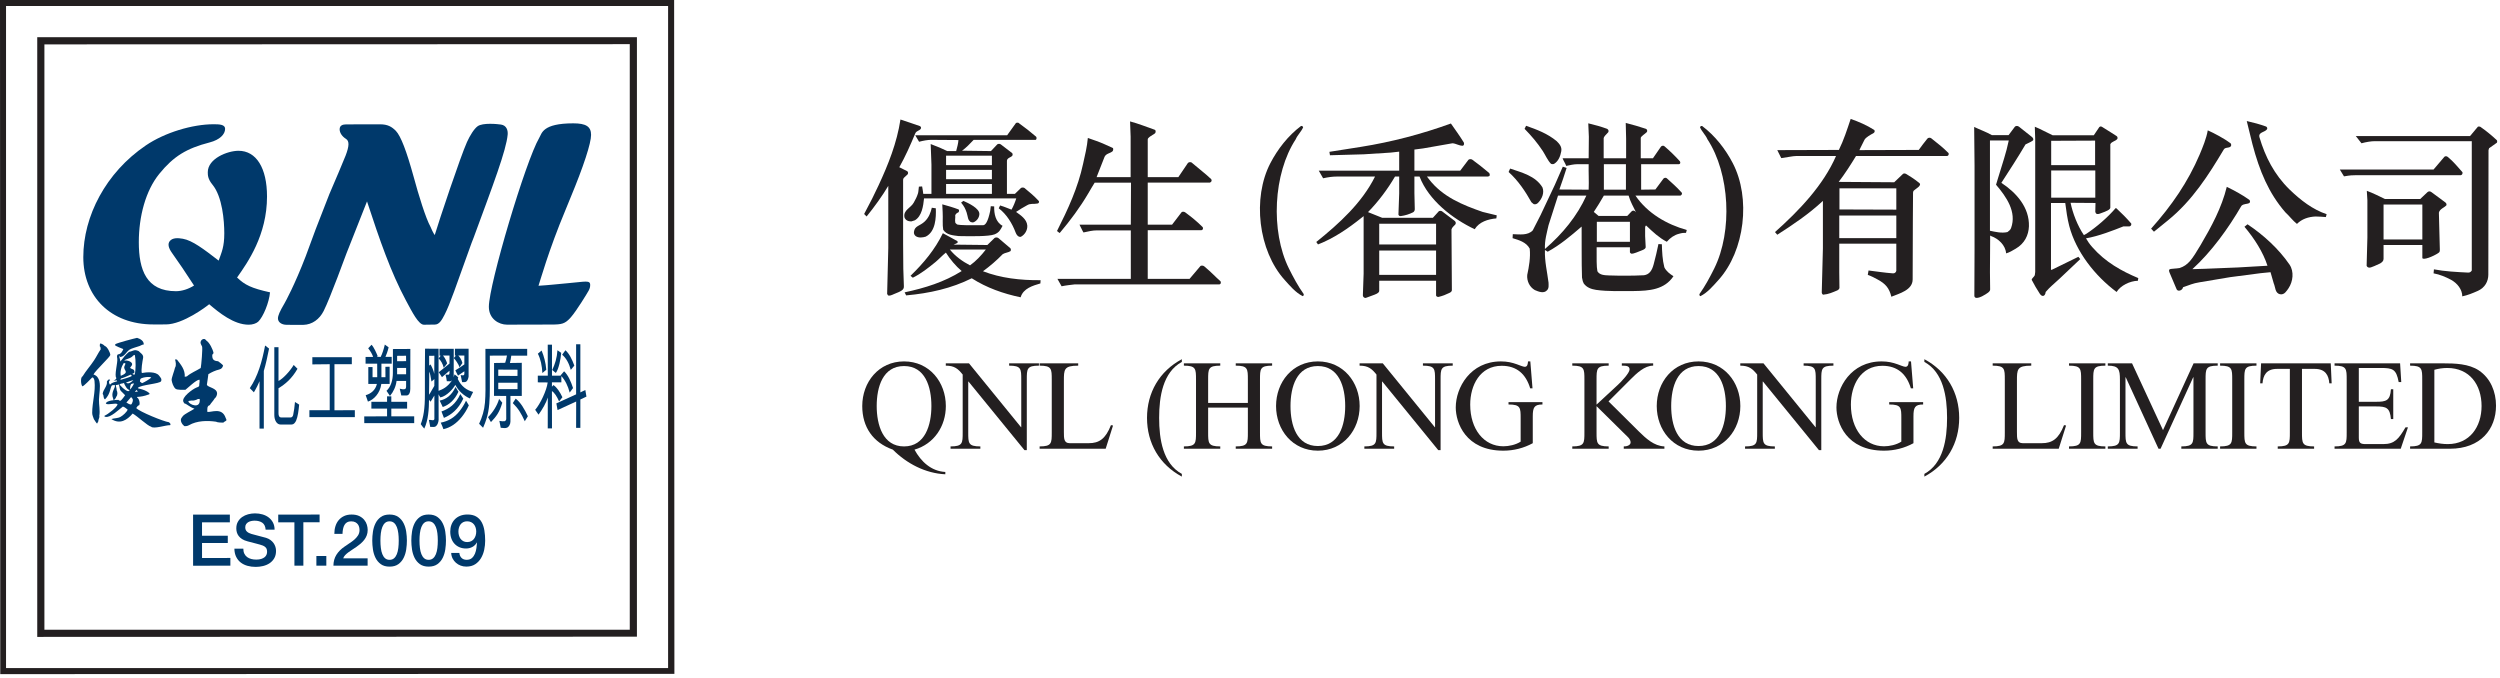 <?xml version="1.0" encoding="UTF-8" standalone="no"?><!DOCTYPE svg PUBLIC "-//W3C//DTD SVG 1.1//EN" "http://www.w3.org/Graphics/SVG/1.1/DTD/svg11.dtd"><svg width="100%" height="100%" viewBox="0 0 538 146" version="1.1" xmlns="http://www.w3.org/2000/svg" xmlns:xlink="http://www.w3.org/1999/xlink" xml:space="preserve" xmlns:serif="http://www.serif.com/" style="fill-rule:evenodd;clip-rule:evenodd;stroke-linejoin:round;stroke-miterlimit:1.414;"><path d="M209.573,47.815c-0.246,0.083 -0.492,0.042 -0.697,-0.041c-0.655,-0.49 -0.532,-1.022 -0.859,-2.045c-0.286,-0.818 -0.491,-1.269 -1.187,-2.127l0.492,-0.37c1.022,0.451 3.518,1.596 3.437,2.865c-0.042,0.695 -0.45,1.35 -1.186,1.718m-5.156,5.892c1.144,1.434 2.741,2.579 4.337,3.398c1.268,-0.9 2.413,-2.129 3.396,-3.398l-7.733,0Zm9.042,-14.117l-9.861,0l0,2.129l9.861,0l0,-2.129Zm0,-3.028l-9.861,0l0,2.005l9.861,0l0,-2.005Zm0,-3.068l-9.861,0l0,2.046l9.861,0l0,-2.046Zm0.573,16.94c-1.309,0.492 -5.156,0.411 -7.733,0.369c-1.187,-0.164 -2.578,-0.204 -3.316,-1.35c-0.204,-1.105 -0.04,-2.537 -0.122,-3.806l-0.082,-1.677c1.186,0.327 2.333,0.655 3.52,1.104c0.163,0.164 0.082,0.491 -0.042,0.614c-0.328,0.163 -0.572,0.287 -0.696,0.655c0.083,0.533 -0.122,1.022 0.041,1.637l0.369,0.327c0.859,0.205 2.701,0.163 5.566,0.163c0.531,0 1.064,-0.736 1.554,-3.069l0.123,-1.023l0.737,0.041c-0.041,1.596 0.286,3.355 1.8,4.175c-0.491,0.941 -0.737,1.432 -1.719,1.84m-14.813,0.492c-0.655,0.205 -1.555,0.327 -2.169,-0.123c-0.287,-0.245 -0.409,-0.532 -0.368,-0.9c0.164,-1.35 1.268,-1.228 2.332,-2.25c0.86,-0.819 1.269,-1.884 1.515,-2.947l0.858,0.122c0.083,2.006 -0.041,5.034 -2.168,6.098m24.675,10.067c-1.637,0.49 -3.682,1.063 -4.256,2.987c-3.723,-0.777 -7.324,-2.046 -10.517,-4.093c-4.337,2.169 -9.084,3.233 -14.117,3.684l-0.327,-0.655c4.378,-0.941 8.511,-2.21 12.277,-4.583c-1.269,-1.065 -2.537,-2.578 -3.398,-3.971c-0.777,0.614 -1.431,1.352 -2.21,2.007c-1.554,1.268 -3.149,2.536 -4.91,3.396l-0.491,-0.409c2.865,-2.784 5.28,-5.689 6.957,-9.166c1.187,0.655 2.088,1.104 3.151,1.718c0.041,0.164 0.041,0.246 0,0.368c-0.286,0.165 -0.573,0.246 -0.859,0.368l7.283,0.083l1.555,-1.514c0.205,-0.164 0.655,-0.164 0.9,0.081l2.498,2.128c0.163,0.164 0.122,0.45 0.04,0.615c-0.492,0.325 -1.146,0.325 -1.679,0.654c-1.35,1.391 -2.741,2.577 -4.254,3.683c3.805,1.472 8.02,1.964 12.398,1.924l-0.041,0.695Zm-0.655,-17.188c-0.858,0.165 -1.473,-0.082 -2.21,0.368c-0.817,0.452 -1.594,0.901 -2.373,1.434c0.982,0.695 2.292,1.554 2.415,2.905c0.082,1.023 -0.532,2.005 -1.392,2.455c-0.572,0.082 -0.94,-0.45 -1.105,-0.901c-0.735,-1.964 -1.923,-3.928 -3.642,-5.238l0.288,-0.613c1.104,0.327 1.636,0.613 2.454,0.9c0.368,-0.614 0.819,-1.719 1.023,-2.414l-19.845,0c-0.165,1.596 -0.452,3.805 -1.965,4.706l-0.778,0.246c-0.655,0 -1.269,-0.246 -1.473,-0.901c-0.287,-1.556 1.391,-2.005 2.005,-3.15c0.369,-0.614 0.696,-1.31 0.9,-1.964c0.123,-0.328 0.123,-0.983 0.204,-1.474l0.697,-0.041c0.082,0.614 0.204,1.023 0.245,1.596l1.761,0l0,-6.302l-0.165,-4.42c0.696,0.246 1.35,0.573 1.964,0.779l1.596,0.736l1.924,0c0.204,-0.778 0.449,-1.637 0.49,-2.374l-5.893,-0.041c-0.736,0 -1.636,0.164 -2.577,0.41l-0.819,-1.392l19.764,0l1.884,-2.619c0.081,-0.122 0.573,-0.164 0.695,0.042c1.309,0.94 2.455,1.84 3.642,2.863c0.205,0.205 0.123,0.696 -0.122,0.696l-0.206,0l-13.094,0c-0.777,0.819 -1.637,1.719 -2.495,2.334l6.219,0.081l1.35,-1.433c0.123,-0.123 0.531,-0.204 0.777,0c1.064,0.819 1.474,1.146 2.457,1.883c0.449,0.981 -1.147,0.736 -1.147,1.677l0,7.08l1.718,0l1.31,-1.269c0.164,-0.122 0.573,-0.122 0.738,0c1.185,0.982 2.004,1.637 3.068,2.782c0.205,0.287 -0.041,0.573 -0.287,0.573m-26.271,-15.099c-1.023,2.456 -2.128,4.951 -3.438,7.283l1.638,0.819c0.286,0.123 0.369,0.573 0.042,0.819c-0.615,0.573 -0.861,0.696 -0.861,1.064l0,13.75l0.041,5.4l0.124,3.766c0.041,0.818 -0.614,1.064 -2.129,1.677c-0.449,0.204 -1.063,0.491 -1.309,0.245l-0.165,-0.285l0.246,-9.862l0,-8.144l0,-5.238c-1.226,2.087 -3.069,4.625 -4.664,6.588l-0.532,-0.532c1.392,-2.618 2.169,-4.133 3.11,-6.179c2.086,-4.502 3.928,-9.084 4.705,-14.158c1.392,0.449 2.784,0.941 4.215,1.432c0.165,0.123 0.328,0.327 0.123,0.614c-0.327,0.409 -0.9,0.367 -1.146,0.941" style="fill:#231f20;fill-rule:nonzero;"/><path d="M262.42,61.196l-31.1,0c-0.94,0.124 -1.923,0.206 -2.864,0.411l-0.9,-1.596l15.795,0l0,-10.435l-7.243,0c-1.023,0 -1.759,0.203 -2.946,0.449c-0.327,-0.531 -0.533,-1.104 -0.86,-1.677l11.049,0l0.041,-9.044l-7.816,0c-0.491,0.778 -0.859,1.433 -1.391,2.333c-1.759,2.987 -3.847,5.81 -6.139,8.512c-0.203,-0.164 -0.408,-0.246 -0.572,-0.451c2.333,-4.624 4.5,-9.289 5.607,-14.445c0.408,-1.842 0.858,-3.642 1.023,-5.565c1.35,0.492 2.331,0.778 3.681,1.391l1.719,0.778c0.123,0.204 0.042,0.574 -0.081,0.696c-0.573,0.49 -1.35,0.449 -1.719,1.187l-1.718,4.378l7.325,0l0,-8.717l-0.123,-3.273c1.841,0.491 3.56,1.187 5.319,1.801c0.287,0.122 0.206,0.654 0.041,0.777c-0.819,0.532 -1.555,0.9 -1.555,1.309l0,8.103l6.588,0l2.047,-3.028c0.204,-0.246 0.695,-0.286 0.941,0c1.718,1.473 2.701,2.168 4.051,3.437c0.163,0.164 0.163,0.409 0,0.613l-0.246,0.164l-13.381,0l0,9.044l5.238,0l2.004,-2.62c0.165,-0.245 0.614,-0.203 0.86,0c1.31,0.983 2.415,1.843 3.723,3.153c0.165,0.243 0.042,0.654 -0.285,0.654l-11.54,0l0,10.476l9.003,0l2.291,-2.701c0.123,-0.205 0.615,-0.205 0.859,0c1.802,1.513 2.251,2.128 3.52,3.232c0.122,0.246 0.081,0.614 -0.246,0.654" style="fill:#231f20;fill-rule:nonzero;"/><path d="M278.839,29.975c-4.83,7.365 -5.444,19.764 -1.473,27.785c0.94,1.883 1.964,3.805 3.191,5.525c0.04,0.244 -0.041,0.368 -0.204,0.449c-1.556,-0.776 -2.743,-2.21 -3.887,-3.479c-5.69,-6.301 -6.999,-17.635 -3.071,-25.164c1.556,-2.989 3.806,-5.893 6.59,-7.981c0.204,-0.041 0.408,0.083 0.45,0.286c-0.369,0.901 -1.229,1.678 -1.596,2.579" style="fill:#231f20;fill-rule:nonzero;"/><path d="M309.043,53.913l-12.235,0l0,5.238l12.235,0l0,-5.238Zm0,-5.769l-12.235,0l0,4.459l12.235,0l0,-4.459Zm3.397,14.158c0.041,0.246 -0.042,0.532 -0.532,0.736c-0.861,0.41 -1.35,0.614 -2.333,0.86c-0.285,0.041 -0.532,-0.164 -0.532,-0.327l0,-3.151l-12.235,0l0,2.169c0,0.245 -0.206,0.531 -0.982,0.817l-1.882,0.696c-0.328,0.081 -0.655,-0.204 -0.655,-0.531l0.163,-4.666l0,-12.399l-0.41,0.328c-2.905,2.333 -6.014,4.46 -9.409,5.769l-0.369,-0.53c4.993,-4.012 9.862,-8.471 12.644,-14.079l-8.225,0c-0.901,0 -1.842,0.124 -2.947,0.37l-0.941,-1.637l17.31,0l0,-4.093l-1.842,0.206l-5.81,0.368l-7.244,0.203l-0.122,-0.736l6.752,-1.064c6.71,-1.063 13.176,-2.782 19.396,-5.032c0.86,1.226 1.924,2.7 2.782,4.091c0.084,0.246 0.084,0.614 -0.244,0.696c-0.82,0 -1.433,-0.491 -2.21,-0.532l-6.302,1.105l-1.882,0.246l0,4.542l9.861,0l1.761,-2.333c0.163,-0.163 0.571,-0.205 0.818,-0.042c1.309,0.942 2.413,1.842 3.641,2.865c0.124,0.164 0.246,0.533 0,0.695l-0.286,0.082l-13.095,0l0.41,0.533c2.945,3.846 7.324,5.606 11.581,7.08l3.027,0.736l-0.081,0.655c-1.802,0.163 -3.683,0.736 -4.665,2.332c-4.748,-2.251 -9.904,-6.22 -11.868,-11.336l-1.104,0l0,3.56l0.081,3.438c0,0.246 -0.081,0.533 -0.368,0.697c-0.818,0.408 -1.718,0.695 -2.66,0.817c-0.327,0.042 -0.449,-0.204 -0.49,-0.326l0.163,-4.542l0,-3.644l-0.901,0c-1.555,2.661 -3.56,5.362 -5.809,7.653l3.068,1.229l10.885,0l1.227,-1.351c0.123,-0.205 0.615,-0.205 0.818,0l2.702,2.046c0.164,0.203 0.287,0.449 0.082,0.736c-0.327,0.368 -0.696,0.614 -0.82,1.064l0.083,12.931Z" style="fill:#231f20;fill-rule:nonzero;"/><path d="M349.901,35.335l-4.747,0l0,5.484l4.747,0l0,-5.484Zm0.86,12.399l-7.121,0l0,4.297l7.121,0l0,-4.297Zm-0.286,-5.647l-5.321,0c-0.655,1.187 -1.432,2.373 -2.168,3.52l1.023,0.858l6.179,0l0.982,-1.023c0.327,-0.246 0.615,-0.122 0.901,0.246c-0.574,-1.187 -1.228,-2.292 -1.596,-3.601m-15.183,0l-2.045,6.383c-0.368,1.679 -0.86,3.233 -0.777,5.116c3.804,-3.274 6.955,-7.121 8.919,-11.499l-6.097,0Zm-0.777,-6.874c-0.205,0.162 -0.532,0.122 -0.736,0.04c-0.737,-0.736 -1.228,-1.923 -1.761,-2.741c-1.227,-1.841 -2.373,-3.192 -3.928,-4.788l0.327,-0.655c2.333,0.819 4.625,1.678 6.59,3.314c0.613,0.615 1.145,1.228 0.98,2.17c-0.203,1.145 -0.654,2.127 -1.472,2.66m28.316,14.895c-0.489,0 -0.817,0 -1.512,0.204c-0.983,0.246 -1.883,0.86 -2.62,1.718c-1.596,-0.817 -3.069,-2.168 -4.42,-3.477c-0.204,-0.041 -0.204,0.246 -0.244,0.408l0,1.842l0.123,2.415c-0.042,0.286 -0.369,0.489 -0.819,0.655c-0.654,0.286 -1.923,0.776 -2.209,0.736c-0.165,-0.041 -0.328,-0.164 -0.369,-0.328l0,-1.063l-7.161,0c0,2.413 -0.041,4.174 0.163,5.156c0.492,0.859 1.596,0.859 2.578,0.901c2.456,0.081 4.992,0.081 7.448,-0.042c1.145,-0.164 1.719,-0.983 2.087,-2.373c0.367,-1.433 0.737,-2.865 1.022,-4.338l0.737,0.041c0.042,1.636 0.123,3.355 0.531,4.952c0.369,0.818 1.229,1.472 1.965,1.923c-1.923,2.905 -5.197,3.151 -8.511,3.192c-2.742,0 -5.525,0.122 -8.143,-0.247c-1.024,-0.164 -2.006,-0.49 -2.66,-1.39l-0.204,-0.492l-0.165,-0.777c-0.122,-3.642 -0.04,-7.202 -0.081,-10.967c-2.373,2.047 -4.665,3.97 -7.284,5.402c-0.204,-0.041 -0.41,-0.328 -0.613,-0.328c-0.083,2.414 0.49,4.665 0.777,6.998c0,0.573 0.121,1.187 -0.328,1.636c-0.695,0.779 -1.84,0.287 -2.619,-0.04c-1.145,-0.655 -1.759,-1.964 -1.636,-3.274c0.368,-1.718 0.735,-3.724 0.532,-5.647c-0.736,-1.391 -2.332,-1.842 -3.685,-2.251l0.043,-0.86c1.432,0.041 3.232,0.328 4.297,-0.817l1.677,-3.274l3.069,-6.506l1.72,-3.929l0.816,0.287c-0.491,1.555 -1.022,3.15 -1.554,4.624l6.301,0.04c0.083,-1.882 -0.04,-3.682 0,-5.483l-2.455,0c-0.695,0 -1.636,0.205 -2.373,0.37c-0.204,-0.574 -0.573,-1.065 -0.778,-1.639l5.606,0l0.042,-4.624l-0.124,-2.904c1.392,0.326 2.825,0.737 4.053,1.186c0.286,0.164 0.408,0.45 0.244,0.736c-0.531,0.533 -0.982,1.023 -0.982,1.268l0,4.338l4.83,0l0,-4.214l-0.083,-3.397c1.597,0.409 2.866,0.778 4.337,1.269c0.247,0.081 0.409,0.45 0.165,0.736c-0.368,0.368 -1.269,0.901 -1.269,1.228l0,4.378l2.619,0l1.719,-2.496c0.163,-0.245 0.613,-0.286 0.777,-0.081c1.146,0.982 2.333,2.127 3.314,3.232c0.165,0.246 0.082,0.614 -0.245,0.614l-8.102,0l0,5.483l3.068,-0.04l1.761,-2.373c0.204,-0.165 0.49,-0.205 0.695,-0.041c1.187,1.104 1.883,1.637 3.193,3.068c0.204,0.288 -0.041,0.573 -0.246,0.655l-9.699,0c2.619,3.847 6.793,6.22 11.049,7.407l-0.165,0.614Zm-31.794,-6.506c-0.246,0.285 -0.613,0.449 -0.983,0.327l-0.49,-0.41c-1.309,-2.332 -2.824,-4.624 -4.911,-6.505l0.327,-0.738c2.496,0.86 5.444,1.556 6.957,4.052c0.45,1.145 -0.082,2.414 -0.9,3.274" style="fill:#231f20;fill-rule:nonzero;"/><path d="M366.295,27.11c2.784,2.088 5.035,4.992 6.589,7.981c3.929,7.529 2.619,18.863 -3.069,25.164c-1.146,1.269 -2.333,2.702 -3.888,3.479c-0.163,-0.081 -0.244,-0.205 -0.204,-0.449c1.227,-1.72 2.251,-3.642 3.191,-5.525c3.97,-8.021 3.357,-20.42 -1.472,-27.785c-0.369,-0.901 -1.228,-1.678 -1.596,-2.579c0.04,-0.204 0.246,-0.327 0.449,-0.286" style="fill:#231f20;fill-rule:nonzero;"/><path d="M408.087,40.532l-12.236,0l0,4.542l12.236,0.041l0,-4.583Zm0,5.851l-12.277,0l0,4.87l12.277,0l0,-4.87Zm10.925,-12.807l-19.601,0c-1.145,1.882 -2.373,3.806 -3.723,5.565l11.948,0.081l1.842,-1.758c0.162,-0.206 0.532,-0.165 0.777,0c0.655,0.408 1.515,0.9 2.742,1.882c0.736,0.572 -0.778,1.267 -1.227,1.759l-0.082,0.328l-0.042,6.219l-0.041,12.481c0,2.291 -2.863,3.028 -4.583,3.725c-0.45,-1.842 -1.227,-2.784 -2.987,-3.725c-0.655,-0.368 -1.391,-0.736 -2.087,-0.982l0.163,-0.942c1.72,0.206 3.479,0.492 5.239,0.615c0.367,0.04 0.655,-0.204 0.737,-0.533l0,-5.851l-0.205,0l-12.072,0l0,6.18l0.041,3.355c-0.041,0.244 -0.287,0.449 -0.491,0.531c-0.981,0.41 -1.882,0.819 -2.946,0.9c-0.205,0.082 -0.41,-0.367 -0.369,-0.532l0.246,-9.411l0,-10.23c-3.069,2.864 -6.505,5.156 -9.822,7.284l-0.49,-0.573c5.197,-4.624 10.394,-10.067 13.135,-16.368l-8.592,0c-0.696,0 -1.678,0.246 -3.193,0.449l-0.86,-1.718l13.259,-0.041c1.064,-2.17 1.759,-4.337 2.538,-6.67c1.678,0.573 3.478,1.351 5.074,2.373c0.123,0.164 0.164,0.45 -0.123,0.656c-0.738,0.408 -1.637,0.9 -1.964,1.431l-0.901,1.801l-0.205,0.45l12.768,-0.041c0.655,-0.859 1.146,-1.596 1.842,-2.413c0.162,-0.246 0.613,-0.288 0.859,-0.084c1.677,1.31 2.536,2.007 3.723,3.192c0.082,0.288 -0.04,0.573 -0.327,0.615" style="fill:#231f20;fill-rule:nonzero;"/><path d="M441.415,42.537l9.493,0l0,-5.852l-9.493,0l0,5.852Zm0,-12.235l0,5.238l9.452,0l0,-5.279l-9.452,0.041Zm18.659,30.118c-1.718,0.041 -3.724,1.022 -4.583,2.414c-4.665,-3.478 -8.717,-8.635 -10.189,-14.2c-0.409,-1.555 -0.655,-3.354 -0.859,-4.951l-3.069,0l0,14.404l0.286,-0.081l5.606,-2.743l0.409,0.492l-4.501,4.255c-1.392,1.31 -1.884,1.597 -2.946,2.824c-0.082,0.9 -0.737,1.187 -1.269,0.369c-0.613,-0.942 -1.227,-1.965 -1.719,-2.948c-0.122,-0.285 0.533,-0.655 0.654,-1.063l0.083,-0.655l0,-12.603l0,-5.811l0,-10.107l-0.083,-2.742l0.942,0.409l2.906,1.432l8.839,0l1.185,-1.76c0.206,-0.204 0.41,-0.162 0.615,-0.04c1.146,0.736 2.455,1.513 3.11,1.964c0.204,0.123 0.246,0.409 0.163,0.614c-0.409,0.531 -1.227,0.531 -1.513,1.145l0,13.627c0,0.45 -0.779,0.778 -2.045,1.228c-0.33,0.122 -0.779,0.327 -1.065,0l-0.123,-0.286l0.04,-1.924l-5.359,-0.04c0.45,2.208 1.472,4.91 2.863,6.956l0.532,-0.287c2.211,-1.473 4.542,-3.477 6.302,-5.524l0.164,0.04c1.145,1.065 2.209,2.129 3.192,3.274c0.082,0.246 -0.082,0.573 -0.37,0.614l-1.308,0c-2.169,0.86 -5.279,2.087 -8.061,2.578c0.409,0.695 0.736,1.187 1.351,1.883c2.822,3.233 6.3,5.156 9.902,6.669l-0.082,0.574Zm-31.836,-30.199l0,19.437c1.186,0.245 2.495,0.572 3.764,0.286c0.287,-0.206 0.655,-0.491 0.777,-0.86c1.269,-3.477 -1.023,-6.751 -3.231,-9.329l0.408,-1.351c0.983,-3.273 1.76,-5.402 2.333,-8.183l-4.051,0Zm9.043,-0.738c0.204,0.164 0.45,0.533 0.165,0.778c-0.493,0.368 -1.065,0.532 -1.557,0.818c-1.636,2.783 -3.396,5.484 -5.196,8.267c3.232,2.127 6.057,5.279 5.933,9.37c-0.082,1.923 -0.941,3.683 -2.823,4.788c-0.695,0.409 -1.35,0.818 -2.087,1.023c-0.123,-1.759 -1.678,-3.192 -3.233,-3.724l-0.204,-0.123l0,1.106l-0.041,6.751l0.041,3.765c0,0.45 -0.614,0.858 -1.761,1.473c-0.49,0.246 -1.636,0.654 -1.636,-0.123l0.04,-10.066l0,-17.924l-0.081,-8.347c1.268,0.613 2.578,1.063 3.806,1.759l3.601,0l1.35,-1.8c0.164,-0.205 0.614,-0.246 0.901,0l2.782,2.209Z" style="fill:#231f20;fill-rule:nonzero;"/><path d="M500.524,46.711c-0.696,-0.081 -1.31,-0.081 -2.252,-0.122c-1.514,0.081 -2.905,0.531 -3.969,1.596c-0.9,-0.696 -1.677,-1.761 -2.496,-2.497c-3.56,-4.091 -5.565,-8.879 -7.079,-14.65c-0.451,-1.759 -0.737,-2.987 -1.228,-4.992c1.432,0.327 2.822,0.696 4.175,1.187c0.204,0.123 0.327,0.409 0.162,0.615c-0.489,0.654 -1.922,0.571 -1.595,1.718c1.228,4.132 3.151,7.978 6.465,11.212c2.457,2.373 4.992,4.296 7.98,5.319l-0.163,0.614Zm-18.906,10.843l6.343,-0.367c-0.941,-2.906 -2.783,-5.811 -4.953,-8.388l0.656,-0.533c3.438,2.292 6.712,5.279 9.043,8.675c1.023,1.514 0.737,3.643 -0.204,5.074c-0.409,0.573 -0.9,1.473 -1.8,1.31c-1.147,-0.205 -1.023,-1.555 -1.391,-2.333l-0.696,-2.415l-2.088,0.206l-6.587,0.859l-6.589,1.105c-1.514,0.245 -2.088,0.573 -3.56,1.064c-0.122,0.737 -1.228,1.063 -1.432,0.327l-1.474,-3.477c-0.449,-1.065 0.45,-0.696 2.169,-0.983c1.841,-0.613 2.619,-1.76 4.543,-4.993c2.333,-3.969 4.501,-7.979 5.606,-12.48c1.759,0.859 3.396,1.76 4.829,2.783c0.204,0.163 0.244,0.49 0.04,0.695c-0.532,0.287 -1.227,0.122 -1.719,0.614c-2.823,4.869 -6.465,9.903 -10.557,13.626l2.7,-0.081l7.121,-0.288Zm-18.701,-8.346c4.461,-4.992 7.938,-10.068 10.435,-15.919c0.656,-1.556 1.472,-3.52 1.759,-5.238c1.309,0.574 3.56,1.76 4.911,2.783c0.124,0.164 0.205,0.45 0.04,0.655c-0.367,0.45 -1.185,0.122 -1.513,0.695c-3.273,5.484 -6.752,10.967 -11.99,15.222l-3.027,2.456l-0.615,-0.654Z" style="fill:#231f20;fill-rule:nonzero;"/><path d="M521.289,44.011l-8.348,0l0,7.529l8.348,0l0,-7.529Zm3.56,1.758l0.204,7.938c0,0.492 -0.081,0.574 -0.327,0.738c-1.064,0.737 -3.356,1.637 -3.437,1.064l0,-2.782l-8.348,0l0,2.988c0,0.449 -0.328,0.735 -0.737,0.981c-0.49,0.204 -2.005,0.982 -2.373,0.899c-0.246,-0.04 -0.45,-0.162 -0.533,-0.408l0.165,-6.056l0,-8.021l-0.124,-2.046c1.351,0.491 2.619,1.145 3.888,1.759l7.611,0l1.555,-1.473c0.246,-0.204 0.533,-0.245 0.86,0l2.987,2.211c0.204,0.162 0.328,0.409 0.204,0.654c-0.491,0.491 -1.432,0.777 -1.595,1.554m10.803,-13.871l-0.123,0.409l-0.041,26.803c0,1.391 -0.696,2.824 -2.332,3.519c-1.023,0.45 -2.087,0.9 -3.274,1.146c0,-1.473 -1.064,-2.823 -2.414,-3.56c-1.146,-0.615 -2.415,-1.146 -3.765,-1.392l0.081,-0.858c2.375,0.449 4.87,0.572 7.326,0.695c0.368,0.042 0.654,-0.164 0.818,-0.45l0,-27.294l0,-0.533l-20.911,0c-0.696,0 -1.8,0.165 -2.822,0.451l-1.229,-1.555l24.594,0l1.677,-2.005c0.123,-0.081 0.492,-0.041 0.573,0.041c1.269,0.901 2.292,1.718 3.519,2.865c0.083,0.122 0.083,0.409 0,0.531l-1.677,1.187Zm-6.097,5.811l-22.753,0c-0.49,0 -0.981,0 -2.373,0.245l-0.901,-1.473l20.175,0l2.332,-2.741c0.164,-0.164 0.533,-0.164 0.737,0.041c1.227,0.982 2.209,2.249 3.15,3.274c0.082,0.285 -0.081,0.614 -0.367,0.654" style="fill:#231f20;fill-rule:nonzero;"/><path d="M200.438,87.379c0,-4.136 -1.333,-8.605 -5.886,-8.605c-4.554,0 -5.886,4.469 -5.886,8.605c0,4.053 1.332,8.69 5.886,8.69c4.553,0 5.886,-4.637 5.886,-8.69m2.997,14.687c-4.275,-0.195 -8.301,-2.305 -11.298,-5.304c-4.277,-1.526 -6.58,-4.857 -6.58,-9.383c0,-5.136 3.526,-9.605 8.995,-9.605c5.469,0 8.995,4.469 8.995,9.605c0,4.331 -2.527,8.162 -6.747,9.383c1.388,2.555 3.582,4.637 6.635,4.804l0,0.5Z" style="fill:#231f20;fill-rule:nonzero;"/><path d="M208.364,93.042c0,2.333 0,3.026 2.609,3.026l0,0.501l-6.413,0l0,-0.501c2.61,0 2.61,-0.693 2.61,-3.026l0,-12.437c-1,-1.249 -1.777,-1.916 -3.636,-1.916l0,-0.499l4.995,0l11.19,13.742l0.055,0l0,-10.216c0,-2.332 0,-3.027 -2.609,-3.027l0,-0.499l6.412,0l0,0.499c-2.61,0 -2.61,0.695 -2.61,3.027l0,15.158l-0.499,0l-12.049,-14.769l-0.055,0l0,10.937Z" style="fill:#231f20;fill-rule:nonzero;"/><path d="M228.948,92.959c0,1.389 0,2.415 1.249,2.415l4.109,0c2.22,0 3.609,-0.915 4.774,-3.886l0.445,0.083l-1.583,4.997l-14.214,0l0,-0.499c2.61,0 2.61,-0.695 2.61,-3.027l0,-11.326c0,-2.332 0,-3.026 -2.61,-3.026l0,-0.5l8.301,0l0,0.5c-3.081,0 -3.081,0.805 -3.081,3.303l0,10.966Z" style="fill:#231f20;fill-rule:nonzero;"/><path d="M254.333,77.885c-4.08,2.221 -4.886,7.467 -4.886,12.048c0,4.581 0.806,9.828 4.886,12.048l0,0.585c-4.83,-2.583 -7.495,-7.191 -7.495,-12.633c0,-5.44 2.665,-10.05 7.495,-12.632l0,0.584Z" style="fill:#231f20;fill-rule:nonzero;"/><path d="M268.541,86.714l0,-4.998c0,-2.332 0,-3.027 -2.61,-3.027l0,-0.499l7.83,0l0,0.499c-2.611,0 -2.611,0.695 -2.611,3.027l0,11.326c0,2.333 0,3.026 2.611,3.026l0,0.501l-7.83,0l0,-0.501c2.61,0 2.61,-0.693 2.61,-3.026l0,-5.33l-8.55,0l0,5.33c0,2.333 0,3.026 2.61,3.026l0,0.501l-7.83,0l0,-0.501c2.609,0 2.609,-0.693 2.609,-3.026l0,-11.326c0,-2.332 0,-3.027 -2.609,-3.027l0,-0.499l7.83,0l0,0.499c-2.61,0 -2.61,0.695 -2.61,3.027l0,4.998l8.55,0Z" style="fill:#231f20;fill-rule:nonzero;"/><path d="M289.488,87.379c0,-4.136 -1.333,-8.605 -5.886,-8.605c-4.553,0 -5.885,4.469 -5.885,8.605c0,4.136 1.332,8.607 5.885,8.607c4.553,0 5.886,-4.471 5.886,-8.607m-14.881,0c0,-5.136 3.526,-9.605 8.995,-9.605c5.468,0 8.996,4.469 8.996,9.605c0,5.136 -3.528,9.607 -8.996,9.607c-5.469,0 -8.995,-4.471 -8.995,-9.607" style="fill:#231f20;fill-rule:nonzero;"/><path d="M297.413,93.042c0,2.333 0,3.026 2.609,3.026l0,0.501l-6.412,0l0,-0.501c2.608,0 2.608,-0.693 2.608,-3.026l0,-12.437c-1,-1.249 -1.776,-1.916 -3.635,-1.916l0,-0.499l4.996,0l11.188,13.742l0.056,0l0,-10.216c0,-2.332 0,-3.027 -2.61,-3.027l0,-0.499l6.413,0l0,0.499c-2.61,0 -2.61,0.695 -2.61,3.027l0,15.158l-0.499,0l-12.049,-14.769l-0.055,0l0,10.937Z" style="fill:#231f20;fill-rule:nonzero;"/><path d="M329.852,95.375c-1.916,1.055 -4.109,1.611 -6.329,1.611c-8.135,0 -10.245,-6.025 -10.245,-9.301c0,-4.275 3.138,-9.911 9.717,-9.911c1.361,0 2.388,0.25 3.414,0.61c0.418,0.14 1.362,0.556 1.722,0.556c0.612,0 0.667,-0.695 0.694,-1.166l0.5,0l0.471,5.802l-0.498,0c-0.918,-3.054 -2.86,-4.857 -6.136,-4.857c-4.665,0 -6.774,4.191 -6.774,8.355c0,5.302 2.944,8.967 7.135,8.967c1.165,0 2.637,-0.306 3.72,-0.999l0,-4.969c0,-2.333 0,-3.027 -2.61,-3.027l0,-0.5l7.301,0l0,0.5c-1.777,0 -2.082,0.639 -2.082,2.583l0,5.745Z" style="fill:#231f20;fill-rule:nonzero;"/><path d="M352.709,92.876c1.5,1.471 3.249,3.11 5.47,3.192l0,0.5l-8.745,0l0,-0.5c0.527,0.029 1.472,-0.193 1.472,-0.859c0,-0.75 -0.75,-1.305 -1.222,-1.777l-6.107,-6.025l0,5.635c0,2.332 0,3.026 2.61,3.026l0,0.5l-7.83,0l0,-0.5c2.609,0 2.609,-0.694 2.609,-3.026l0,-11.326c0,-2.332 0,-3.027 -2.609,-3.027l0,-0.499l7.83,0l0,0.499c-2.61,0 -2.61,0.695 -2.61,3.027l0,5.357l4.552,-4.218c0.778,-0.695 2.555,-2.61 2.555,-3.333c0,-0.804 -0.75,-0.833 -1.667,-0.833l0,-0.499l6.747,0l0,0.499c-1.832,-0.027 -3.609,1.694 -4.831,2.915l-4.775,4.775l6.551,6.497Z" style="fill:#231f20;fill-rule:nonzero;"/><path d="M371.412,87.379c0,-4.136 -1.332,-8.605 -5.886,-8.605c-4.553,0 -5.885,4.469 -5.885,8.605c0,4.136 1.332,8.607 5.885,8.607c4.554,0 5.886,-4.471 5.886,-8.607m-14.881,0c0,-5.136 3.526,-9.605 8.995,-9.605c5.469,0 8.996,4.469 8.996,9.605c0,5.136 -3.527,9.607 -8.996,9.607c-5.469,0 -8.995,-4.471 -8.995,-9.607" style="fill:#231f20;fill-rule:nonzero;"/><path d="M379.339,93.042c0,2.333 0,3.026 2.609,3.026l0,0.501l-6.413,0l0,-0.501c2.609,0 2.609,-0.693 2.609,-3.026l0,-12.437c-1,-1.249 -1.777,-1.916 -3.636,-1.916l0,-0.499l4.996,0l11.189,13.742l0.055,0l0,-10.216c0,-2.332 0,-3.027 -2.609,-3.027l0,-0.499l6.413,0l0,0.499c-2.61,0 -2.61,0.695 -2.61,3.027l0,15.158l-0.499,0l-12.049,-14.769l-0.055,0l0,10.937Z" style="fill:#231f20;fill-rule:nonzero;"/><path d="M411.778,95.375c-1.916,1.055 -4.109,1.611 -6.329,1.611c-8.135,0 -10.246,-6.025 -10.246,-9.301c0,-4.275 3.139,-9.911 9.717,-9.911c1.362,0 2.388,0.25 3.415,0.61c0.417,0.14 1.361,0.556 1.721,0.556c0.612,0 0.668,-0.695 0.695,-1.166l0.499,0l0.472,5.802l-0.499,0c-0.917,-3.054 -2.859,-4.857 -6.135,-4.857c-4.665,0 -6.774,4.191 -6.774,8.355c0,5.302 2.943,8.967 7.135,8.967c1.165,0 2.636,-0.306 3.719,-0.999l0,-4.969c0,-2.333 0,-3.027 -2.61,-3.027l0,-0.5l7.302,0l0,0.5c-1.777,0 -2.082,0.639 -2.082,2.583l0,5.745Z" style="fill:#231f20;fill-rule:nonzero;"/><path d="M414.124,101.981c4.08,-2.22 4.886,-7.467 4.886,-12.048c0,-4.581 -0.806,-9.827 -4.886,-12.048l0,-0.584c4.83,2.582 7.494,7.192 7.494,12.632c0,5.442 -2.664,10.05 -7.494,12.633l0,-0.585Z" style="fill:#231f20;fill-rule:nonzero;"/><path d="M434.045,92.959c0,1.389 0,2.415 1.248,2.415l4.11,0c2.22,0 3.609,-0.915 4.774,-3.886l0.445,0.083l-1.583,4.997l-14.214,0l0,-0.499c2.61,0 2.61,-0.695 2.61,-3.027l0,-11.326c0,-2.332 0,-3.026 -2.61,-3.026l0,-0.5l8.301,0l0,0.5c-3.081,0 -3.081,0.805 -3.081,3.303l0,10.966Z" style="fill:#231f20;fill-rule:nonzero;"/><path d="M450.468,93.042c0,2.333 0,3.026 2.609,3.026l0,0.501l-7.828,0l0,-0.501c2.61,0 2.61,-0.693 2.61,-3.026l0,-11.326c0,-2.332 0,-3.027 -2.61,-3.027l0,-0.499l7.828,0l0,0.499c-2.609,0 -2.609,0.695 -2.609,3.027l0,11.326Z" style="fill:#231f20;fill-rule:nonzero;"/><path d="M457.458,81.189l-0.055,0l0,11.853c0,2.332 0,3.026 2.608,3.026l0,0.5l-6.412,0l0,-0.5c2.609,0 2.609,-0.694 2.609,-3.026l0,-11.354c0,-2.22 -0.277,-2.999 -2.609,-2.999l0,-0.499l5.218,0l6.663,14.381l6.581,-14.381l5.191,0l0,0.499c-2.611,0 -2.611,0.695 -2.611,3.027l0,11.326c0,2.332 0,3.026 2.611,3.026l0,0.5l-7.83,0l0,-0.5c2.61,0 2.61,-0.694 2.61,-3.026l0,-11.853l-0.056,0l-7.022,15.379l-0.445,0l-7.051,-15.379Z" style="fill:#231f20;fill-rule:nonzero;"/><path d="M482.982,93.042c0,2.333 0,3.026 2.609,3.026l0,0.501l-7.828,0l0,-0.501c2.609,0 2.609,-0.693 2.609,-3.026l0,-11.326c0,-2.332 0,-3.027 -2.609,-3.027l0,-0.499l7.828,0l0,0.499c-2.609,0 -2.609,0.695 -2.609,3.027l0,11.326Z" style="fill:#231f20;fill-rule:nonzero;"/><path d="M495.385,93.042c0,2.333 0,3.026 2.609,3.026l0,0.501l-7.828,0l0,-0.501c2.61,0 2.61,-0.693 2.61,-3.026l0,-13.658l-2.749,0c-2.305,0 -2.999,1.388 -3.137,3.109l-0.5,0l0.194,-4.303l14.992,0l0.195,4.303l-0.5,0c-0.139,-1.721 -0.833,-3.109 -3.139,-3.109l-2.747,0l0,13.658Z" style="fill:#231f20;fill-rule:nonzero;"/><path d="M507.617,86.464l3.692,0c2.193,0 3.053,-0.223 3.22,-2.694l0.499,0l0,6.413l-0.499,0c-0.222,-2.442 -0.972,-2.72 -3.22,-2.72l-3.692,0l0,6.717c0,1.139 0.333,1.389 1.498,1.389l3.776,0c2.443,0 3.331,-1.138 4.775,-3.609l0.527,0l-1.554,4.608l-14.242,0l0,-0.499c2.61,0 2.61,-0.695 2.61,-3.027l0,-11.326c0,-2.332 0,-3.026 -2.61,-3.026l0,-0.5l14.104,0l0.25,4.026l-0.556,0c-0.529,-2.804 -1.277,-3.027 -3.886,-3.027l-4.692,0l0,7.275Z" style="fill:#231f20;fill-rule:nonzero;"/><path d="M523.873,95.209c0.942,0.221 1.915,0.36 2.886,0.36c4.748,0 7.274,-3.748 7.274,-8.19c0,-4.553 -2.555,-8.19 -7.385,-8.19c-0.945,0 -1.887,0.139 -2.775,0.389l0,15.631Zm-2.611,-13.493c0,-2.332 0,-3.026 -2.61,-3.026l0,-0.5l7.108,0c2.526,0 5.523,0.084 7.691,1.527c2.524,1.694 3.691,4.608 3.691,7.579c0,5.024 -3.276,9.272 -9.939,9.272l-8.551,0l0,-0.5c2.61,0 2.61,-0.694 2.61,-3.026l0,-11.326Z" style="fill:#231f20;fill-rule:nonzero;"/><path d="M1.299,143.773l142.475,0l0,-142.475l-142.475,0l0,142.475Zm-1.244,1.3l-0.055,-145.073l145.073,0l0.056,145.017l-145.074,0.056Z" style="fill:#231f20;fill-rule:nonzero;"/><path d="M9.556,9.552l0,125.968l125.969,0l0,-126.016l-125.969,0.048Zm127.51,127.461l-129.052,0.049l0,-129.052l129.052,0l0,129.003Z" style="fill:#231f20;fill-rule:nonzero;"/><path d="M31.383,31.294c4.098,-2.779 10.019,-4.554 14.588,-4.556c1.255,0 2.473,0.053 2.473,0.984c0.001,1.181 -1.142,2.363 -3.319,2.925c-4.991,1.288 -7.772,2.985 -10.84,6.755c-2.944,3.614 -4.415,9.156 -4.413,14.726c0.002,5.939 1.616,10.54 7.988,10.537c1.277,0 2.682,-0.45 3.896,-1.217c-2.045,-3.126 -3.109,-4.739 -4.747,-7.026c-0.774,-1.081 -0.958,-1.949 -0.464,-2.552c0.592,-0.721 1.71,-0.685 2.807,-0.489c2.036,0.359 4.464,2.201 7.703,4.701c0.651,-1.833 1.213,-2.939 1.212,-5.878c-0.001,-2.647 -0.393,-7.86 -2.553,-10.479c-0.982,-1.193 -0.999,-2.025 -0.999,-2.665c-0.001,-2.938 4.247,-4.611 6.609,-4.612c3.834,-0.001 6.135,3.703 6.138,9.833c0.003,8.304 -4.149,14.181 -6.446,17.439c1.661,1.598 3.068,2.299 7.092,3.192c-0.19,2.173 -1.468,5.303 -2.553,6.325c-0.447,0.383 -1.213,0.639 -2.044,0.639c-3.192,0.002 -6.381,-2.602 -8.496,-4.405c-0.54,0.458 -5.64,4.344 -9.342,4.346c-0.499,0 -1.862,0.003 -2.665,0.003c-9.197,0.004 -15.078,-5.987 -15.082,-14.481c-0.003,-8.777 4.811,-18.183 13.457,-24.045" style="fill:#00396b;fill-rule:nonzero;"/><path d="M74.571,54.504c-0.064,0.126 -3.491,9.607 -4.923,12.426c-0.901,1.77 -2.459,2.941 -4.403,2.983c-1.339,0.031 -2.075,-0.018 -3.579,-0.017c-1.022,0 -1.852,-0.542 -1.852,-1.373c0,-0.596 0.382,-1.501 1.402,-3.227c0.257,-0.446 2.2,-3.982 4.56,-10.115l2.169,-5.876l2.936,-7.54c1.307,-3.058 2.98,-6.945 3.492,-8.277c0.782,-2.033 0.834,-3.128 0.084,-3.597c-0.864,-0.539 -1.367,-1.341 -1.368,-2.059c0,-0.844 0.657,-1.064 1.406,-1.065c2.188,-0.001 6.118,-0.016 7.27,-0.016c1.66,0 2.523,0.51 3.417,1.404c1.089,1.149 2.302,4.342 3.837,9.899c1.088,4.024 2.589,8.877 3.611,10.729c0.192,0.447 0.578,1.343 0.925,1.804c0.855,-2.891 5.55,-16.936 6.943,-20.027c0.617,-1.367 1.521,-2.841 2.291,-3.396c1.102,-0.793 4.263,-0.476 5.031,-0.358c1.202,0.182 1.512,1.264 1.43,2.158c-0.305,3.4 -3.112,10.744 -7.323,22.18l-0.448,1.149c-3.445,9.583 -4.653,13.185 -5.783,15.382c-0.614,1.201 -1.173,2.171 -2.098,2.172c-0.566,0 -1.846,0.034 -2.369,0.035c-1.153,0 -2.5,-2.664 -3.871,-5.223c-3.256,-6.074 -5.62,-12.914 -8.377,-21.318l-4.41,11.163Z" style="fill:#00396b;fill-rule:nonzero;"/><path d="M121.717,45.132c-3.702,8.814 -5.57,15.667 -5.833,16.363c2.384,-0.142 3.316,-0.285 6.454,-0.564c1.882,-0.169 3.071,-0.33 3.646,-0.33c0.703,0 1.023,0.127 1.023,0.702c0,0.336 -0.027,0.686 -0.331,1.246c-0.246,0.455 -2.564,4.294 -3.833,5.741c-1.252,1.429 -1.983,1.552 -4.167,1.553c-1.668,0.001 -8.682,0.024 -9.57,0.025c-1.728,0 -3.901,-1.217 -3.903,-3.838c-0.001,-4.792 7.916,-31.404 10.851,-36.387c0.574,-0.958 0.674,-3.097 7.317,-3.099c2.745,-0.002 3.831,0.7 3.831,2.489c0.001,1.787 -1.594,6.707 -4.465,13.607l-1.02,2.492Z" style="fill:#00396b;fill-rule:nonzero;"/><path d="M41.551,110.745l7.914,-0.003l0.001,1.663l-5.99,0.003l0.001,2.879l5.544,-0.002l0,1.57l-5.543,0.003l0.001,3.219l6.098,-0.003l0.001,1.663l-8.023,0.003l-0.004,-10.995Z" style="fill:#00396b;fill-rule:nonzero;"/><path d="M52.363,118.071c0,0.421 0.072,0.781 0.216,1.078c0.143,0.297 0.344,0.542 0.601,0.732c0.256,0.189 0.552,0.327 0.886,0.414c0.333,0.088 0.695,0.132 1.085,0.132c0.421,-0.001 0.78,-0.05 1.078,-0.148c0.297,-0.098 0.539,-0.223 0.724,-0.377c0.185,-0.154 0.317,-0.331 0.4,-0.532c0.082,-0.2 0.123,-0.403 0.123,-0.608c-0.001,-0.421 -0.095,-0.732 -0.285,-0.932c-0.191,-0.199 -0.398,-0.34 -0.625,-0.423c-0.39,-0.143 -0.844,-0.279 -1.362,-0.407c-0.519,-0.128 -1.158,-0.295 -1.918,-0.5c-0.472,-0.123 -0.864,-0.285 -1.178,-0.485c-0.313,-0.199 -0.562,-0.423 -0.747,-0.67c-0.185,-0.245 -0.316,-0.507 -0.393,-0.784c-0.077,-0.278 -0.115,-0.56 -0.116,-0.848c0,-0.554 0.115,-1.033 0.346,-1.439c0.231,-0.406 0.537,-0.742 0.916,-1.009c0.38,-0.267 0.811,-0.465 1.293,-0.594c0.483,-0.128 0.971,-0.192 1.463,-0.192c0.575,-0.001 1.117,0.074 1.625,0.222c0.508,0.149 0.955,0.372 1.34,0.669c0.385,0.298 0.691,0.665 0.917,1.101c0.225,0.437 0.339,0.942 0.339,1.517l-1.925,0.001c-0.052,-0.708 -0.293,-1.209 -0.724,-1.502c-0.432,-0.292 -0.981,-0.438 -1.648,-0.438c-0.226,0 -0.457,0.023 -0.693,0.07c-0.236,0.046 -0.452,0.123 -0.647,0.231c-0.195,0.108 -0.357,0.254 -0.485,0.439c-0.128,0.185 -0.192,0.416 -0.192,0.693c0,0.39 0.121,0.696 0.362,0.916c0.241,0.221 0.557,0.388 0.948,0.5c0.041,0.011 0.202,0.054 0.485,0.131c0.282,0.077 0.598,0.162 0.947,0.253c0.349,0.093 0.69,0.183 1.024,0.27c0.334,0.087 0.572,0.151 0.716,0.192c0.359,0.113 0.672,0.267 0.94,0.462c0.266,0.195 0.49,0.418 0.67,0.669c0.18,0.252 0.313,0.521 0.4,0.808c0.088,0.288 0.131,0.575 0.131,0.863c0.001,0.616 -0.125,1.142 -0.376,1.578c-0.252,0.437 -0.583,0.793 -0.993,1.071c-0.41,0.277 -0.878,0.48 -1.401,0.609c-0.524,0.128 -1.058,0.192 -1.601,0.193c-0.627,0 -1.217,-0.076 -1.771,-0.23c-0.554,-0.154 -1.037,-0.39 -1.448,-0.708c-0.411,-0.318 -0.74,-0.726 -0.986,-1.224c-0.247,-0.498 -0.376,-1.086 -0.385,-1.763l1.924,-0.001Z" style="fill:#00396b;fill-rule:nonzero;"/><path d="M59.875,110.738l8.901,-0.004l0.001,1.664l-3.496,0.001l0.004,9.332l-1.926,0.001l-0.003,-9.332l-3.48,0.002l-0.001,-1.664Z" style="fill:#00396b;fill-rule:nonzero;"/><path d="M70.227,121.729l-2.141,0.001l0,-2.079l2.14,-0.001l0.001,2.079Z" style="fill:#00396b;"/><path d="M79.113,121.726l-7.36,0.002c0.009,-0.892 0.224,-1.673 0.645,-2.341c0.42,-0.667 0.996,-1.247 1.724,-1.74c0.349,-0.257 0.713,-0.506 1.093,-0.747c0.38,-0.242 0.729,-0.501 1.047,-0.778c0.318,-0.278 0.579,-0.578 0.785,-0.902c0.205,-0.323 0.313,-0.695 0.323,-1.116c0,-0.195 -0.023,-0.403 -0.07,-0.624c-0.046,-0.22 -0.136,-0.426 -0.27,-0.615c-0.133,-0.19 -0.318,-0.349 -0.554,-0.478c-0.236,-0.128 -0.544,-0.192 -0.924,-0.192c-0.349,0 -0.639,0.07 -0.87,0.208c-0.231,0.139 -0.415,0.329 -0.553,0.57c-0.14,0.242 -0.242,0.527 -0.309,0.855c-0.066,0.329 -0.105,0.683 -0.114,1.062l-1.756,0.001c0,-0.595 0.079,-1.147 0.238,-1.655c0.159,-0.509 0.397,-0.947 0.715,-1.317c0.318,-0.37 0.706,-0.66 1.163,-0.871c0.456,-0.211 0.987,-0.316 1.593,-0.316c0.657,0 1.206,0.108 1.648,0.323c0.442,0.215 0.798,0.487 1.07,0.815c0.273,0.329 0.465,0.686 0.579,1.071c0.112,0.385 0.169,0.752 0.17,1.1c0,0.432 -0.067,0.822 -0.2,1.171c-0.134,0.349 -0.313,0.67 -0.539,0.962c-0.226,0.294 -0.483,0.563 -0.769,0.81c-0.288,0.246 -0.585,0.477 -0.894,0.693c-0.307,0.216 -0.615,0.421 -0.924,0.616c-0.307,0.195 -0.592,0.391 -0.854,0.586c-0.262,0.195 -0.49,0.397 -0.685,0.608c-0.195,0.211 -0.328,0.434 -0.399,0.67l5.25,-0.002l0.001,1.571Z" style="fill:#00396b;fill-rule:nonzero;"/><path d="M83.84,120.477c0.379,0 0.698,-0.11 0.955,-0.332c0.256,-0.22 0.459,-0.518 0.607,-0.893c0.149,-0.375 0.254,-0.814 0.316,-1.317c0.061,-0.502 0.091,-1.036 0.091,-1.601c0,-0.565 -0.031,-1.096 -0.093,-1.594c-0.061,-0.498 -0.167,-0.937 -0.315,-1.317c-0.15,-0.379 -0.353,-0.679 -0.609,-0.9c-0.257,-0.22 -0.576,-0.331 -0.955,-0.331c-0.39,0 -0.711,0.111 -0.962,0.332c-0.252,0.22 -0.452,0.52 -0.6,0.901c-0.15,0.38 -0.255,0.819 -0.316,1.317c-0.061,0.498 -0.092,1.029 -0.092,1.593c0,0.565 0.032,1.099 0.093,1.602c0.062,0.503 0.168,0.942 0.317,1.316c0.148,0.375 0.349,0.673 0.601,0.893c0.251,0.221 0.571,0.331 0.962,0.331m-0.004,-9.748c0.77,-0.001 1.399,0.176 1.887,0.53c0.488,0.354 0.868,0.807 1.14,1.356c0.272,0.549 0.457,1.152 0.555,1.809c0.098,0.657 0.146,1.293 0.147,1.909c0,0.616 -0.049,1.253 -0.146,1.91c-0.097,0.657 -0.282,1.26 -0.553,1.809c-0.272,0.55 -0.652,1.002 -1.139,1.356c-0.488,0.354 -1.117,0.531 -1.886,0.532c-0.771,0 -1.399,-0.177 -1.887,-0.531c-0.488,-0.354 -0.868,-0.805 -1.14,-1.354c-0.273,-0.549 -0.458,-1.153 -0.555,-1.809c-0.098,-0.657 -0.147,-1.294 -0.147,-1.91c0,-0.616 0.048,-1.252 0.145,-1.909c0.098,-0.657 0.282,-1.261 0.554,-1.81c0.272,-0.549 0.651,-1.001 1.139,-1.356c0.487,-0.354 1.116,-0.532 1.886,-0.532" style="fill:#00396b;fill-rule:nonzero;"/><path d="M92.248,120.474c0.379,0 0.698,-0.111 0.954,-0.332c0.257,-0.22 0.459,-0.518 0.608,-0.893c0.149,-0.375 0.254,-0.814 0.316,-1.317c0.06,-0.503 0.091,-1.037 0.091,-1.601c-0.001,-0.565 -0.031,-1.096 -0.093,-1.594c-0.061,-0.498 -0.167,-0.937 -0.316,-1.317c-0.149,-0.38 -0.352,-0.68 -0.609,-0.9c-0.256,-0.221 -0.575,-0.331 -0.954,-0.331c-0.39,0 -0.711,0.111 -0.963,0.332c-0.252,0.22 -0.451,0.521 -0.6,0.9c-0.149,0.381 -0.254,0.819 -0.315,1.317c-0.061,0.498 -0.093,1.029 -0.092,1.594c0,0.565 0.032,1.099 0.093,1.601c0.062,0.504 0.167,0.942 0.317,1.317c0.148,0.375 0.348,0.672 0.6,0.893c0.252,0.221 0.572,0.331 0.963,0.331m-0.004,-9.748c0.769,-0.001 1.399,0.177 1.887,0.53c0.487,0.355 0.868,0.806 1.14,1.355c0.272,0.549 0.457,1.152 0.555,1.809c0.097,0.657 0.146,1.294 0.147,1.91c0,0.616 -0.049,1.252 -0.146,1.909c-0.097,0.657 -0.282,1.261 -0.553,1.81c-0.272,0.55 -0.652,1.001 -1.139,1.355c-0.488,0.355 -1.117,0.532 -1.887,0.533c-0.77,0 -1.398,-0.177 -1.887,-0.531c-0.487,-0.354 -0.867,-0.806 -1.14,-1.355c-0.272,-0.549 -0.457,-1.152 -0.555,-1.809c-0.097,-0.657 -0.146,-1.293 -0.147,-1.909c0,-0.616 0.049,-1.253 0.146,-1.91c0.097,-0.657 0.282,-1.26 0.553,-1.809c0.273,-0.549 0.652,-1.002 1.14,-1.356c0.487,-0.354 1.116,-0.532 1.886,-0.532" style="fill:#00396b;fill-rule:nonzero;"/><path d="M100.529,112.185c-0.318,0 -0.595,0.06 -0.831,0.178c-0.236,0.119 -0.432,0.28 -0.586,0.485c-0.153,0.206 -0.269,0.442 -0.345,0.709c-0.078,0.267 -0.116,0.544 -0.116,0.831c0,0.298 0.039,0.583 0.116,0.855c0.077,0.272 0.192,0.511 0.347,0.716c0.154,0.205 0.349,0.372 0.586,0.5c0.235,0.129 0.513,0.193 0.831,0.193c0.328,0 0.615,-0.063 0.862,-0.186c0.246,-0.123 0.449,-0.29 0.608,-0.501c0.159,-0.21 0.279,-0.451 0.362,-0.723c0.082,-0.273 0.123,-0.557 0.123,-0.855c0,-0.288 -0.042,-0.564 -0.124,-0.831c-0.082,-0.267 -0.202,-0.501 -0.362,-0.701c-0.159,-0.2 -0.362,-0.362 -0.608,-0.484c-0.247,-0.124 -0.534,-0.186 -0.863,-0.186m-1.675,6.807c0.04,0.442 0.197,0.799 0.47,1.071c0.271,0.272 0.639,0.408 1.1,0.408c0.473,-0.001 0.85,-0.126 1.133,-0.378c0.282,-0.252 0.499,-0.565 0.654,-0.939c0.153,-0.375 0.258,-0.777 0.315,-1.203c0.056,-0.425 0.099,-0.818 0.13,-1.177l-0.031,-0.031c-0.236,0.422 -0.559,0.742 -0.97,0.962c-0.41,0.222 -0.862,0.332 -1.355,0.333c-0.513,0 -0.977,-0.087 -1.393,-0.262c-0.416,-0.174 -0.773,-0.418 -1.07,-0.731c-0.299,-0.313 -0.53,-0.693 -0.694,-1.14c-0.164,-0.446 -0.247,-0.946 -0.247,-1.501c0,-0.523 0.082,-1.008 0.245,-1.454c0.165,-0.447 0.406,-0.837 0.724,-1.171c0.318,-0.334 0.708,-0.593 1.17,-0.779c0.462,-0.184 0.986,-0.277 1.571,-0.278c0.759,0 1.386,0.146 1.878,0.439c0.493,0.292 0.881,0.693 1.164,1.201c0.282,0.507 0.48,1.106 0.593,1.794c0.114,0.687 0.17,1.421 0.17,2.201c0.001,0.647 -0.069,1.299 -0.207,1.956c-0.138,0.657 -0.367,1.255 -0.685,1.795c-0.318,0.539 -0.736,0.978 -1.254,1.317c-0.518,0.339 -1.158,0.508 -1.917,0.509c-0.431,0 -0.837,-0.072 -1.216,-0.216c-0.38,-0.143 -0.716,-0.344 -1.009,-0.6c-0.293,-0.257 -0.532,-0.564 -0.717,-0.923c-0.184,-0.36 -0.288,-0.76 -0.308,-1.202l1.756,-0.001Z" style="fill:#00396b;fill-rule:nonzero;"/><path d="M59.934,81.983c0.889,-0.441 2.403,-1.983 3.268,-3.445l0.817,0.821c-1.202,2.123 -2.667,3.344 -4.085,4.186l0,5.407c0,0.461 0.12,0.882 0.588,0.882l2.043,0c0.228,0 0.457,-0.201 0.528,-0.561c0.181,-0.921 0.289,-1.623 0.385,-2.764l0.902,0.561c-0.133,1.301 -0.253,2.503 -0.673,3.505c-0.265,0.48 -0.517,0.78 -0.962,0.78l-2.391,0c-0.769,0 -1.322,-0.881 -1.322,-2.062l0,-14.58l0.902,0l0,7.27Zm-4.086,0.06c-0.204,0.52 -0.697,1.542 -1.214,2.383l-0.877,-0.901c1.719,-2.484 2.644,-5.728 3.293,-9.173l0.853,0.662c-0.336,1.682 -0.685,3.324 -1.13,4.806l0,12.417l-0.925,0l0,-10.194Z" style="fill:#00396b;fill-rule:nonzero;"/><path d="M66.581,88.271l4.374,0l0,-9.893l-3.738,0.04l0,-1.542l8.496,0l0,1.502l-3.737,0l0,9.913l4.386,-0.02l0,1.502l-9.781,0l0,-1.502Z" style="fill:#00396b;fill-rule:nonzero;"/><path d="M85.46,80.541l1.935,0l0,-1.362l-1.935,0l0,1.362Zm1.935,-2.824l-0.012,-1.162l-1.923,0.021l0,1.161l1.935,-0.02Zm-1.37,5.927c0.529,0.141 0.781,0.161 1.057,0.101c0.204,0 0.313,-0.26 0.313,-0.581l0,-1.182l-2.055,0c-0.144,1.202 -0.673,2.344 -1.418,3.225l-0.745,-1.101c0.925,-0.862 1.37,-2.244 1.37,-3.846l0.012,-5.147l3.749,-0.019l-0.012,8.61c0,0.702 -0.241,1.403 -0.805,1.403l-1.129,0l-0.337,-1.462Zm-4.11,-6.829c0.373,-0.722 0.65,-1.623 0.902,-2.664l0.816,0.6c-0.204,0.862 -0.492,1.624 -0.684,2.043l1.346,0l0,1.462l-2.211,0l0,2.924l0.865,0l-0.012,-2.243l0.913,-0.019l0,3.705l-1.79,0c-0.265,2.042 -1.67,3.424 -2.884,3.804l-0.481,-1.381c1.118,-0.321 2.091,-1.062 2.415,-2.423l-1.85,0l0,-3.625l0.913,0l0,2.182l1.009,0l-0.012,-2.924l-2.499,0l0,-1.441l1.622,0c-0.156,-0.521 -0.528,-1.203 -1.057,-1.863l0.721,-0.761c0.504,0.521 1.069,1.803 1.321,2.444l-0.18,0.139l0.817,0.041Zm5.696,11.115l-3.4,0l0,1.662l4.926,0l0,1.462l-10.742,0l-0.012,-1.442l4.914,-0.02l0,-1.662l-3.376,0l0,-1.462l3.376,0l0,-1.182l0.914,0l0,1.182l3.4,0l0,1.462Z" style="fill:#00396b;fill-rule:nonzero;"/><path d="M99.93,79.9c-0.373,0.22 -0.817,0.561 -1.37,0.941l-0.576,-1.141c0.781,-0.461 1.357,-0.862 1.946,-1.282l0,-1.903l-1.309,0c0.384,0.38 0.708,0.941 0.888,1.602l-0.613,0.922c-0.204,-0.662 -0.949,-1.703 -1.237,-1.983l0.445,-0.521l-0.205,-0.02l0,-1.462l2.944,0l0,5.988c-0.06,0.461 -0.276,0.962 -0.54,1.102c-0.253,0.14 -0.541,0.08 -0.854,0.1c-0.108,-0.481 -0.192,-0.921 -0.312,-1.522c0.408,0.04 0.757,0.2 0.793,-0.301l0,-0.52Zm-0.228,5.888c-1.082,2.283 -2.56,3.485 -4.17,4.145c-0.18,-0.42 -0.324,-0.821 -0.529,-1.381c1.61,-0.581 3.053,-1.523 4.062,-3.746l0.637,0.982Zm1.189,1.442c-0.456,1.041 -0.985,1.822 -1.526,2.503c-1.141,1.402 -2.451,2.303 -3.941,2.624c-0.168,-0.461 -0.313,-0.842 -0.577,-1.402c1.586,-0.301 2.944,-1.061 4.085,-2.524c0.481,-0.621 0.938,-1.321 1.359,-2.203l0.6,1.002Zm-2.234,-2.924c-0.854,1.842 -2.068,2.843 -3.377,3.284c-0.217,-0.48 -0.385,-0.781 -0.662,-1.382c1.407,-0.28 2.572,-1.121 3.414,-2.923l0.624,1.021Zm-5.179,-7.75l-1.129,0.019l0.012,2.143c-0.012,0 0.084,-0.18 0.3,-0.281c0.336,0.621 0.625,1.263 0.793,2.024l0.024,-3.905Zm-0.625,5.547c-0.156,-0.981 -0.3,-1.782 -0.48,-2.124c-0.012,1.663 -0.012,3.646 -0.048,4.968c0.348,-0.441 0.672,-1.182 1.141,-1.903l0.012,-1.462l-0.625,0.521Zm5.66,-0.561c0.721,1.602 1.911,2.423 3.305,2.804c-0.301,0.561 -0.469,0.981 -0.698,1.402c-1.213,-0.521 -2.487,-1.623 -3.135,-2.925c-0.457,0.842 -1.85,2.424 -3.221,2.704c-0.216,-0.3 -0.373,-0.661 -0.385,-0.681l0.013,5.507c-0.037,0.542 -0.252,1.102 -0.553,1.343c-0.373,0.32 -0.793,0.12 -1.25,0.18l-0.288,-1.502c0.516,-0.1 0.997,0.3 1.177,-0.18l0,-5.088c-0.096,0.181 -0.541,0.902 -0.817,1.342c-0.204,-0.22 -0.337,-0.44 -0.337,-0.44c-0.012,1.983 -0.144,4.386 -1.02,6.229c-0.301,-0.321 -0.529,-0.621 -0.758,-0.962c0.553,-1.402 0.914,-3.265 0.89,-6.489c-0.036,-3.885 0.024,-6.849 0.036,-9.753l2.907,0.02l0,9.052c0.89,-0.34 1.911,-0.76 2.944,-2.323c-0.048,0.021 -0.096,0.081 -0.156,0.141c-0.288,0.26 -0.649,0.06 -1.009,0.12c-0.072,-0.521 -0.144,-0.882 -0.276,-1.402c0.432,-0.101 0.756,0.18 0.84,-0.281l0.012,-0.58c-0.444,0.34 -0.973,0.861 -1.622,1.381l-0.685,-1.061l2.307,-1.862l0,-1.723l-1.405,0c0.372,0.401 0.673,1.001 0.901,1.682c-0.24,0.361 -0.456,0.601 -0.745,0.942c-0.204,-0.901 -0.601,-1.482 -1.082,-2.023l0.433,-0.56l-0.252,-0.041l0,-1.462l3.064,0l-0.012,5.748c0,0.16 -0.024,0.321 -0.072,0.42c0.108,-0.2 0.204,-0.44 0.252,-0.66c0.337,0.24 0.541,0.4 0.805,0.66l-0.108,0.321Z" style="fill:#00396b;fill-rule:nonzero;"/><path d="M110.975,85.788c1.046,0.781 1.899,2.243 2.62,3.785l-0.661,1.082c-0.781,-1.723 -1.418,-2.764 -2.583,-3.906l0.624,-0.961Zm-3.749,-2.043l4.145,0l0,-1.382l-4.145,0l0,1.382Zm0,-4.206l0,1.342l4.134,0.02l0.012,-1.342l-4.146,-0.02Zm-2.199,10.234c1.022,-1.021 1.971,-2.484 2.38,-3.925l0.685,0.821c-0.625,2.123 -1.274,2.924 -2.44,4.166l-0.625,-1.062Zm-1.922,1.422c0.649,-1.382 1.129,-2.904 1.261,-4.566c0.06,-0.861 0.109,-1.763 0.109,-2.703l-0.013,-8.853l8.988,0l0,1.462l-3.424,0c-0.06,0.521 -0.18,1.182 -0.288,1.582l2.548,-0.04l0,7.13l-2.44,0l0,5.508c0,0.56 -0.312,1.121 -0.685,1.302c-0.433,0.199 -0.877,0.06 -1.406,0.039l-0.288,-1.482c0.517,0.101 0.793,0.101 1.177,0.06c0.108,-0.08 0.3,-0.2 0.3,-0.48l-0.012,-4.947l-2.619,-0.02l0.012,-7.07l2.391,-0.04c0.181,-0.48 0.301,-1.121 0.384,-1.562l-3.688,0.02l0,7.01c0,2.223 -0.072,4.606 -0.709,6.549c-0.193,0.6 -0.433,1.281 -0.745,1.962l-0.853,-0.861Z" style="fill:#00396b;fill-rule:nonzero;"/><path d="M122.837,79.599c-0.385,-1.402 -1.009,-2.563 -1.862,-3.265l0.709,-0.96c0.817,0.72 1.43,1.962 1.91,3.304l-0.757,0.921Zm1.154,6.809l-4.002,1.843l-0.264,-1.442l4.254,-1.943l0,-10.774l0.913,0l0,10.354l1.07,-0.521l0.24,1.422l-1.31,0.621l0,6.108l-0.913,0l0.012,-5.668Zm-5.155,-6.789c0.625,-1.321 1.009,-2.563 1.129,-4.245l0.805,0.561c-0.096,1.361 -0.541,3.484 -1.153,4.325l-0.781,-0.641Zm-2.115,0.661c-0.096,-1.602 -0.361,-2.964 -0.974,-4.165l0.806,-0.681c0.517,1.261 0.877,2.583 1.009,4.125l-0.841,0.721Zm3.989,0.561c-0.024,-0.02 -0.048,-0.04 -0.072,-0.06l0.758,-0.881c0.864,0.821 1.465,2.183 1.922,3.604l-0.721,0.982c-0.373,-1.442 -0.973,-2.664 -1.791,-3.545l0,1.342l-2.03,0l0,0.941l0.325,-0.36c0.768,0.52 1.369,1.462 1.934,2.623l-0.721,0.901c-0.457,-1.081 -1.033,-1.922 -1.538,-2.223l0.012,8.031l-0.914,0l0.012,-6.649c-0.36,1.142 -1.105,2.463 -1.994,3.685l-0.721,-1.041c1.105,-1.262 2.487,-4.206 2.691,-5.888l-2.127,-0.02l0,-1.442l2.151,0l-0.012,-6.669l0.914,0l0,6.669l1.922,0Z" style="fill:#00396b;fill-rule:nonzero;"/><path d="M30.458,81.385c-0.365,0.136 -0.297,0.432 -0.342,0.729l0.456,0.342c0.364,-0.114 1.777,-0.935 1.982,-1.231c-0.547,-0.228 -1.572,-0.045 -2.096,0.16m-1.094,2.529l-0.342,0.432l0.661,-0.09c-0.114,-0.137 -0.227,-0.228 -0.319,-0.342m-1.048,1.663c0,-0.046 -0.023,-0.136 -0.114,-0.114c-0.342,0.365 -0.661,0.752 -1.002,1.162c0.25,0.16 0.683,0.433 1.002,0.433c0.297,-0.205 0.592,-1.14 0.205,-1.367l-0.091,-0.114Zm-1.208,-3.235c0.638,0.432 1.139,-0.16 1.595,-0.525c-0.159,-0.022 -1.413,0.433 -1.595,0.525m1.846,-5.97c-0.114,0.045 -0.205,0.114 -0.296,0.137c-0.525,0.729 -1.709,0.706 -1.914,1.116c0.546,-0.205 2.165,0.274 1.549,1.117c-0.091,0.136 -0.228,0.25 -0.296,0.409c0.456,0.456 0.934,0.115 0.934,1.026c-0.114,0.137 -0.273,0.182 -0.432,0.251c0.045,0.114 0.181,0.182 0.295,0.182l0.182,0c0.274,-0.866 0.252,-3.145 0.069,-4.056c0,-0.045 -0.023,-0.159 -0.091,-0.182m-2.324,1.755c-0.524,0.819 -0.82,1.8 -0.638,2.757c2.119,-0.89 0.41,-1.14 0.797,-2.097c0.091,-0.205 0.205,-0.387 0.183,-0.615c-0.114,-0.023 -0.228,-0.045 -0.342,-0.045m1.527,2.483c-0.434,0.182 -1.732,0.775 -2.097,0.82c-0.091,0.091 -0.136,0.205 -0.136,0.319c0.501,-0.16 2.119,-0.569 2.437,-0.843c-0.045,-0.114 -0.114,-0.228 -0.204,-0.296m4.351,11.21c-0.751,-0.182 -2.985,-2.301 -3.964,-2.825c-1.23,1.458 -2.757,2.37 -4.58,1.185c0.661,-0.206 1.39,-0.137 1.982,-0.479c0.501,-0.273 1.344,-1.025 1.527,-1.549c-0.319,-0.251 -0.638,-0.547 -1.026,-0.661c-0.819,0.593 -2.688,2.483 -3.759,2.21l-0.183,-0.023l0,-0.228c0.547,-0.159 2.826,-1.891 2.781,-2.46c-0.388,-0.388 -2.005,0.273 -2.507,-0.137c0.046,-0.683 2.165,-0.821 2.689,-0.797c0.182,0.114 0.342,0.296 0.524,0.136c0.205,-0.136 0.797,-0.911 0.935,-1.139c-1.186,-1.322 -0.981,-0.524 -1.391,-2.597c0.205,0.478 1.527,1.731 2.074,1.731c0.273,-0.022 1.184,-1.39 1.207,-1.663c-0.182,-0.068 -0.364,0.068 -0.57,0.114c-0.273,0.296 -0.273,0.911 -0.227,1.298c-0.638,0.069 -1.185,-1.07 -1.345,-1.526c-0.273,0.16 -0.66,0.068 -0.911,0.296c-0.274,0.046 -0.547,0.16 -0.843,0.16c0.023,0.387 0.205,0.751 0.182,1.116c0.228,0.433 0.228,1.026 -0.091,1.413c-0.091,0.319 -0.319,0.569 -0.569,0.752c-0.046,-0.274 -0.138,-0.547 -0.228,-0.82c-0.205,-1.049 0.592,-1.869 0.524,-2.348c-0.046,-0.25 -0.434,-0.022 -0.638,-0.068c-0.433,0.478 -0.273,1.823 -1.504,3.031c-0.455,-0.297 -0.182,-0.821 -0.501,-1.163c0.091,-1.002 1.048,-1.64 0.911,-2.688c0.068,-0.251 0.341,-0.251 0.433,-0.502l0.274,0.206c-0.479,0.182 -0.16,1.025 0,0.957c0.364,-0.433 0.957,-0.547 1.503,-0.707l-0.136,-0.228l-0.183,0.069l-0.479,0c0.228,-0.069 0.639,-0.251 0.616,-0.57c-0.478,-0.432 0.319,-3.327 0.205,-4.124c-0.046,-0.319 -0.159,-0.706 0.137,-0.934c0.638,-0.023 0.956,-0.615 1.162,-1.139c-0.296,-0.137 -1.709,-0.638 -1.8,-0.866l0.114,-0.206c0.455,-0.273 3.964,-1.207 4.648,-1.344c0.66,0.205 1.481,0.639 1.435,1.436c-0.205,-0.046 -0.683,0.228 -0.889,0.319c-0.524,0.182 -1.8,0.524 -2.187,0.798c-0.729,0.501 -1.048,1.503 -2.028,1.572c-0.114,-0.069 -0.091,-0.183 -0.068,-0.297c-0.046,0.023 -0.091,0.046 -0.114,0.091c0.046,0.41 0.228,0.776 0.251,1.185c0.57,-0.751 1.139,-1.504 1.869,-2.096c0.91,-0.137 1.07,-0.615 2.073,-0.159c0.41,0.455 1.071,0.729 0.957,1.458c-0.138,0.706 -0.479,2.643 -0.274,3.258c1.003,-0.182 3.031,-0.365 3.714,0.57c0.274,0.387 0.638,0.661 0.433,1.185c-0.205,0.569 -4.466,0.774 -5.013,1.458c0.092,0.091 0.205,0.182 0.342,0.16c0.775,0.181 1.549,0.455 2.142,0.957c0.091,0.227 -0.045,0.296 -0.228,0.318c-0.82,0.319 -1.617,0.456 -2.415,0.501l-0.023,0.114c0.433,0.137 0.729,1.299 0.479,1.664c-0.365,0.091 -0.434,0.364 -0.639,0.615c0.661,0.775 5.925,2.917 7.041,3.053c0.183,0.182 0.479,0.365 0.251,0.638c-0.821,-0.069 -3.555,0.889 -4.102,0.319m-12.394,-11.233c1.503,0.456 1.435,2.256 1.344,3.463c-0.046,0.638 -0.137,1.277 -0.16,1.914c-0.023,1.163 0.274,2.393 0.068,3.532c0.114,0.41 -0.25,0.752 -0.205,1.162l-0.273,0.501c-0.296,-0.273 -0.433,-0.637 -0.684,-0.957c-0.159,-0.456 -0.364,-0.888 -0.364,-1.344c0,-2.256 0.752,-4.602 0.501,-6.835c-0.023,-0.251 -0.137,-0.821 -0.501,-0.798c-0.387,0.388 -1.686,1.777 -2.096,1.914c-0.342,-0.273 -0.479,-1.959 0.023,-2.142c0.729,-1.207 1.708,-2.279 2.483,-3.463c0.501,-0.752 0.889,-1.595 1.412,-2.347c-0.045,-0.205 0.046,-0.524 -0.182,-0.661c0,-0.227 -0.045,-0.479 0.16,-0.638c0.342,0.114 0.661,0.297 0.911,0.57c0.501,0.091 1.208,1.481 1.185,1.937c-0.022,0.387 -3.167,3.304 -3.622,4.192" style="fill:#00396b;fill-rule:nonzero;"/><path d="M42.585,85.873c-0.273,0.182 -1.002,0.41 -1.344,0.319c-0.204,0.069 -0.57,0.023 -0.706,0.16c0.022,0.66 2.711,1.845 2.438,-0.501l-0.388,0.022Zm5.469,5.081c-0.365,0 -1.299,-0.022 -1.572,-0.205c-1.891,-0.273 -4.101,-0.227 -5.811,0.752c-0.341,0.182 -0.615,0.228 -1.002,0.205c-0.478,-0.365 -1.025,-1.208 -0.592,-1.8c0.091,-0.113 0.182,-0.205 0.25,-0.342c0.433,-0.524 1.869,-1.162 2.529,-1.617c-0.934,-0.274 -1.686,-1.049 -2.187,-1.139l-0.182,-0.297c-0.547,-0.98 2.027,-2.826 2.825,-3.122c0.273,-0.091 0.501,-0.136 0.57,-0.433c-0.046,-0.387 0.182,-0.911 0.022,-1.253c-0.728,0.069 -2.392,1.709 -3.007,2.188c-0.501,-0.023 -1.755,0.068 -2.119,-0.228c-0.479,-0.41 -0.752,-1.276 -0.843,-1.868c-0.046,-0.433 0.615,-2.074 0.729,-2.667c0.319,-0.477 0.16,-1.253 0,-1.776l0.41,0.022c0.889,1.139 1.777,2.187 1.686,3.714c0.16,0 0.296,-0.091 0.456,-0.091c0.866,-0.752 2.005,-1.185 2.984,-1.8c0.114,-0.524 0.456,-4.352 0.274,-4.671c-0.182,-0.365 -0.433,-0.66 -0.25,-1.093c0.114,-0.342 0.455,-0.525 0.797,-0.479c0.137,0.114 0.319,0.159 0.388,0.342c0.683,0.41 1.412,1.914 1.549,2.688l-0.274,0.365c-0.045,0.934 0.228,1.321 1.254,1.39c0.273,0.205 0.888,0.638 1.071,0.912c-0.114,0.477 -0.342,0.729 -0.821,0.865c-0.843,0.205 -1.595,0.547 -2.347,1.003c-0.114,0.751 -0.182,1.504 -0.318,2.255c0.113,0.638 2.301,0.662 2.187,2.006c-0.046,0.364 -0.228,0.751 -0.525,0.979c-0.296,0.524 -0.751,0.935 -1.047,1.436c-0.661,0.159 -0.502,0.934 -0.525,1.435c0.753,0.205 3.168,-1.116 3.965,1.344c0.069,0.182 0.182,0.274 0.136,0.502c-0.181,0.205 -0.477,0.25 -0.66,0.478" style="fill:#00396b;fill-rule:nonzero;"/></svg>